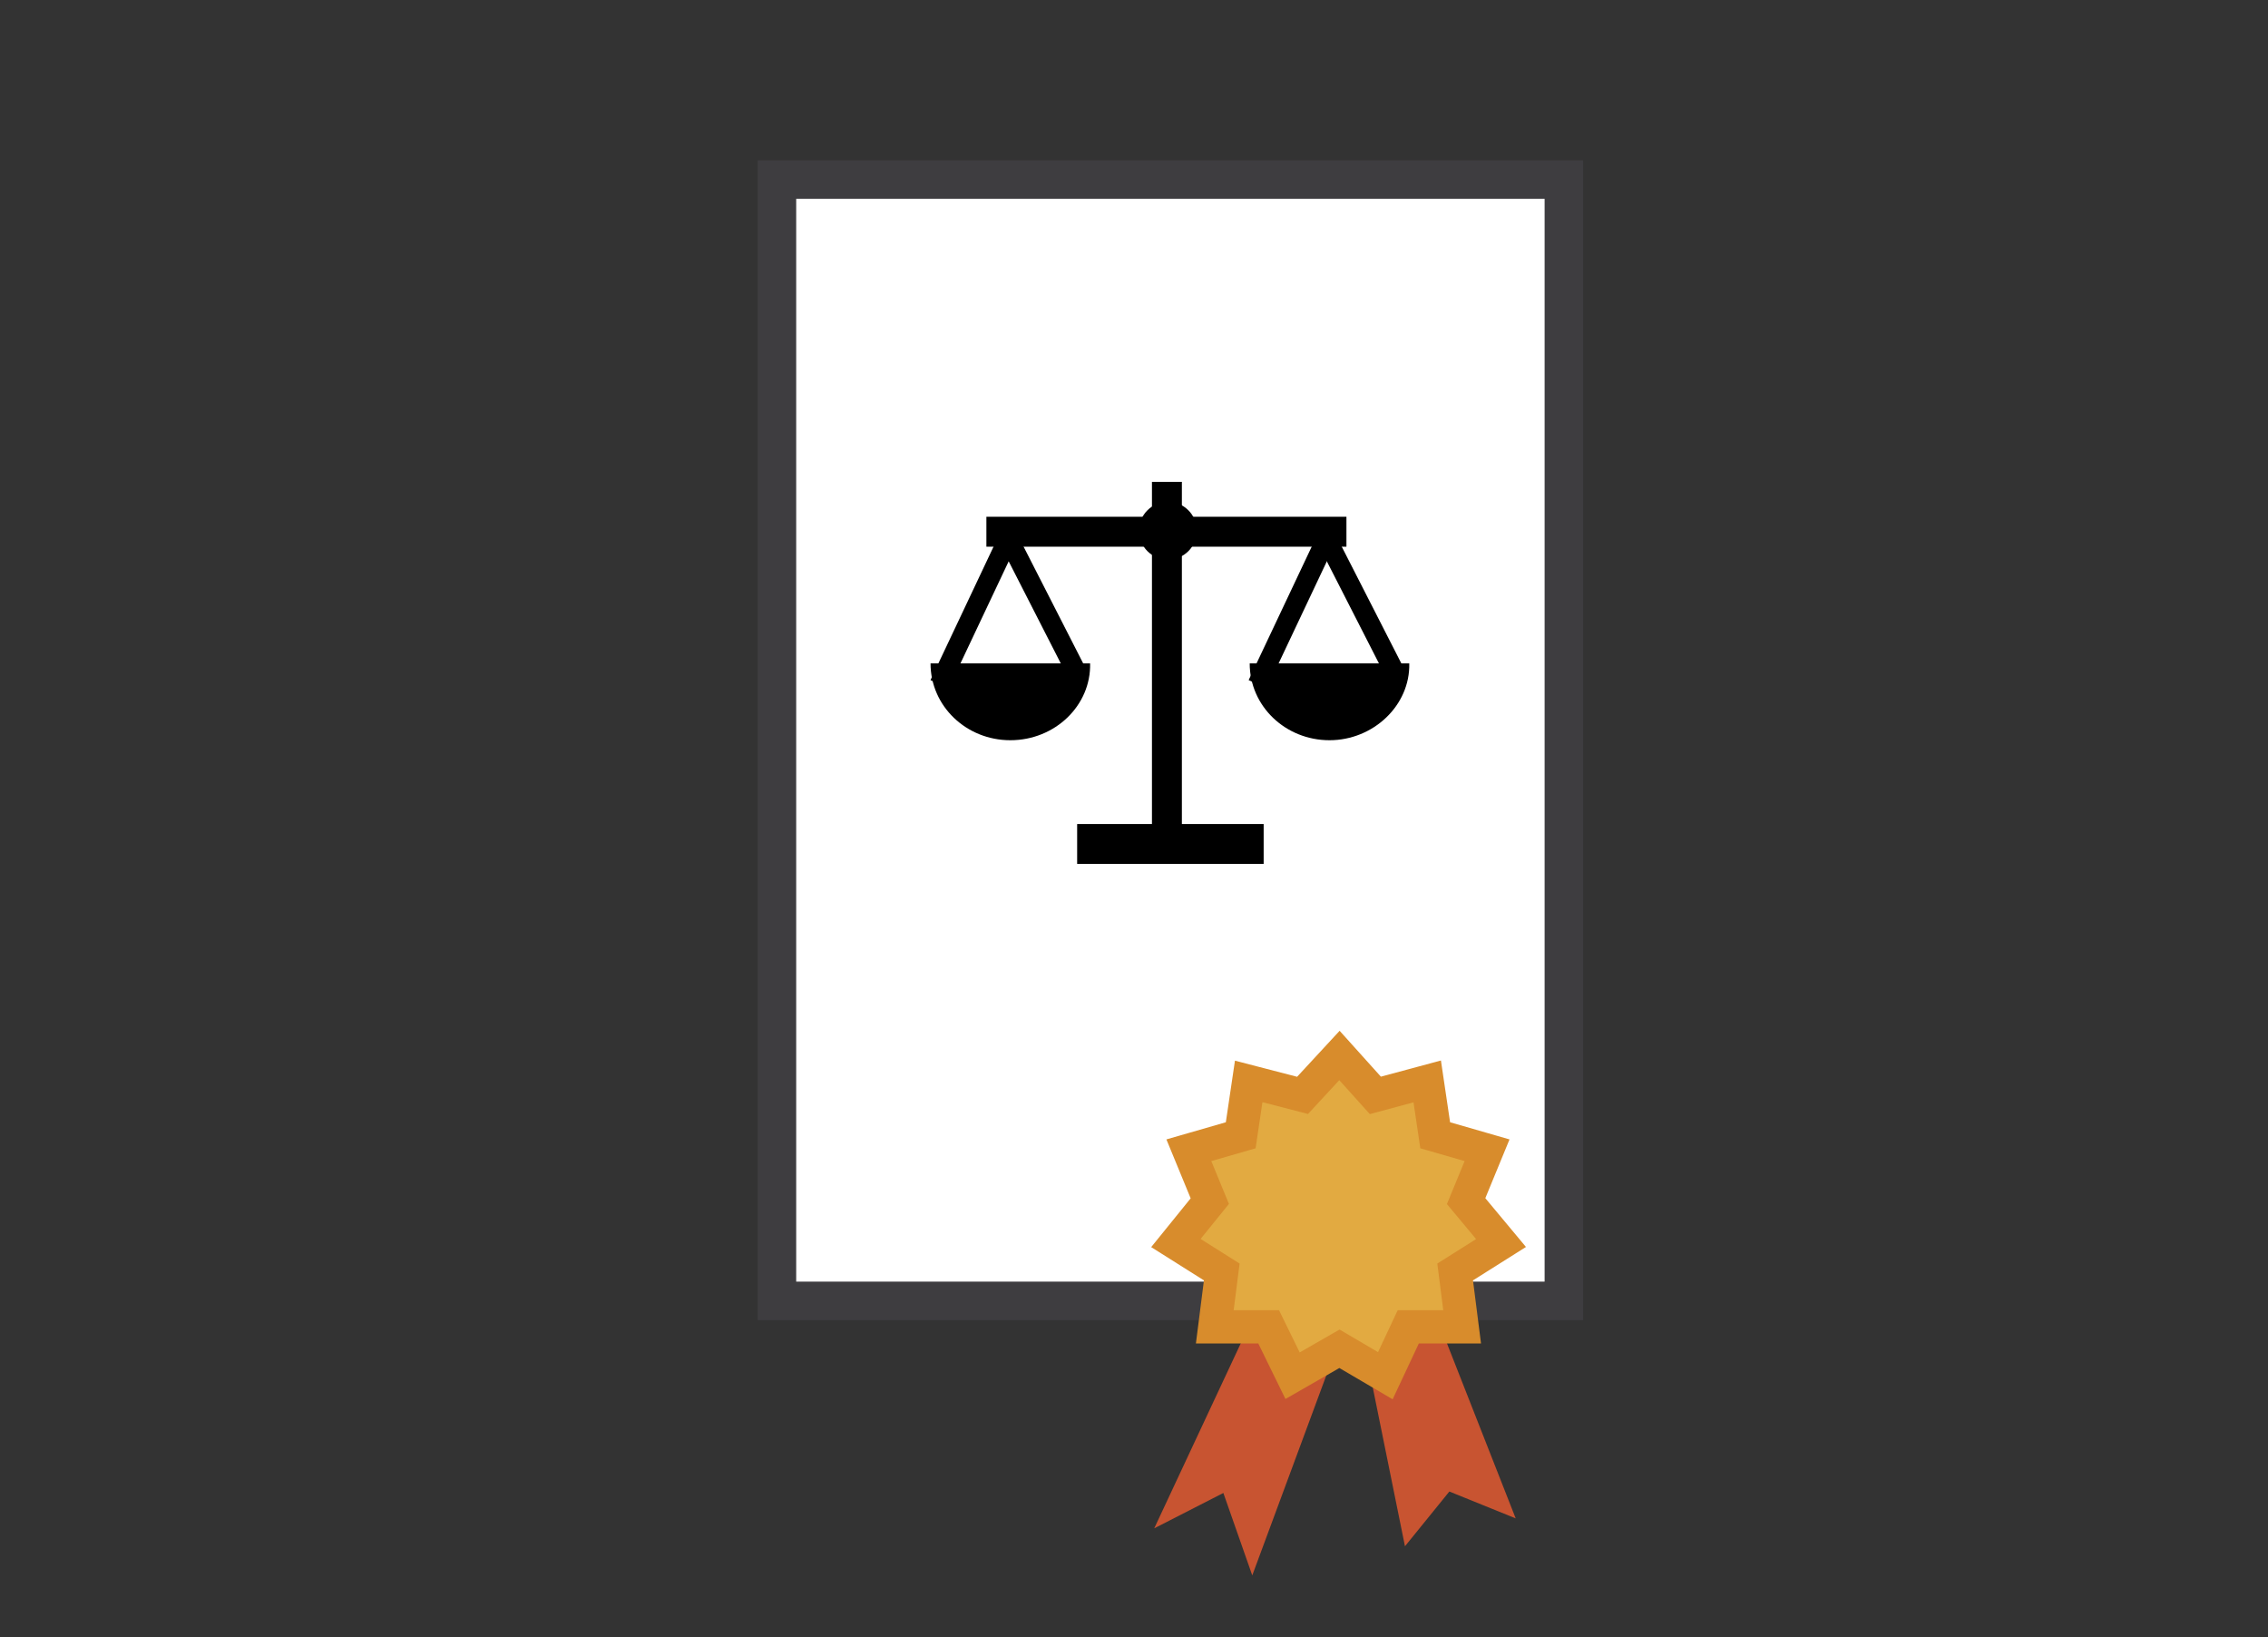 <?xml version="1.0" encoding="utf-8"?>
<!-- Generator: Adobe Illustrator 23.0.5, SVG Export Plug-In . SVG Version: 6.00 Build 0)  -->
<svg version="1.1" id="Capa_1" xmlns="http://www.w3.org/2000/svg" xmlns:xlink="http://www.w3.org/1999/xlink" x="0px" y="0px"
	 viewBox="0 0 227.4 164.1" style="enable-background:new 0 0 227.4 164.1;" xml:space="preserve">
<rect x="0" y="0" width="227.4" height="164.1" fill="#333333" stroke="none"/>
<style type="text/css">
	.st0{fill:#FFFFFF;stroke:#3E3D40;stroke-width:3.861;stroke-miterlimit:10;}
	.st1{fill:none;stroke:#9C9E9F;stroke-width:3.604;stroke-miterlimit:10;}
	.st2{fill:#C85431;stroke:#C85431;stroke-width:3.335;stroke-miterlimit:10;}
	.st3{fill:#E2AA41;stroke:#D88C2C;stroke-width:3.335;stroke-miterlimit:10;}
	.st4{fill:#302E32;stroke:#000000;stroke-width:3;stroke-miterlimit:10;}
	.st5{fill:#302E32;stroke:#000000;stroke-width:4;stroke-miterlimit:10;}
	.st6{fill:none;stroke:#000000;stroke-width:3;stroke-miterlimit:10;}
	.st7{stroke:#000000;stroke-miterlimit:10;}
	.st8{fill:none;stroke:#000000;stroke-width:2;stroke-miterlimit:10;}
</style>
<g>
	<rect x="77.9" y="18" class="st0" width="78.9" height="112.4"/>
	<path class="st1" d="M133,45.6"/>
</g>
<g>
	<polyline class="st2" points="126.6,133.9 119.3,149.5 123.6,147.3 125.6,153 131.6,136.8 	"/>
	<polygon class="st2" points="138.9,136.9 141.8,151.2 144.8,147.5 149,149.2 143.5,135.2 	"/>
	<polygon class="st3" points="134.3,105.8 137.9,109.8 143.1,108.4 143.9,113.8 149.1,115.3 147,120.4 150.5,124.6 145.9,127.5 
		146.6,133 141.2,133 138.9,137.9 134.3,135.2 129.6,137.9 127.2,133 121.8,133 122.5,127.5 117.9,124.6 121.3,120.4 119.2,115.3 
		124.4,113.8 125.2,108.4 130.6,109.8 	"/>
</g>
<g>
	<line class="st4" x1="117" y1="48.3" x2="117" y2="84.6"/>
	<line class="st5" x1="108" y1="84.6" x2="126.7" y2="84.6"/>
	<line class="st6" x1="98.9" y1="53.3" x2="135" y2="53.3"/>
	<circle class="st7" cx="117.1" cy="53.2" r="2.4"/>
	<g>
		<line class="st8" x1="101.1" y1="54" x2="94.2" y2="68.6"/>
		<line class="st8" x1="101.1" y1="54" x2="108.3" y2="68.1"/>
		<path d="M101.3,74.2c-4.4,0-8-3.4-8-7.7c0,0,3.6,0,8,0s8,0,8,0C109.4,70.7,105.8,74.2,101.3,74.2z"/>
	</g>
	<g>
		<line class="st8" x1="133" y1="54" x2="126.1" y2="68.6"/>
		<line class="st8" x1="133" y1="54" x2="140.2" y2="68.1"/>
		<path d="M133.3,74.2c-4.4,0-8-3.4-8-7.7c0,0,3.6,0,8,0s8,0,8,0C141.4,70.7,137.7,74.2,133.3,74.2z"/>
	</g>
</g>
</svg>
